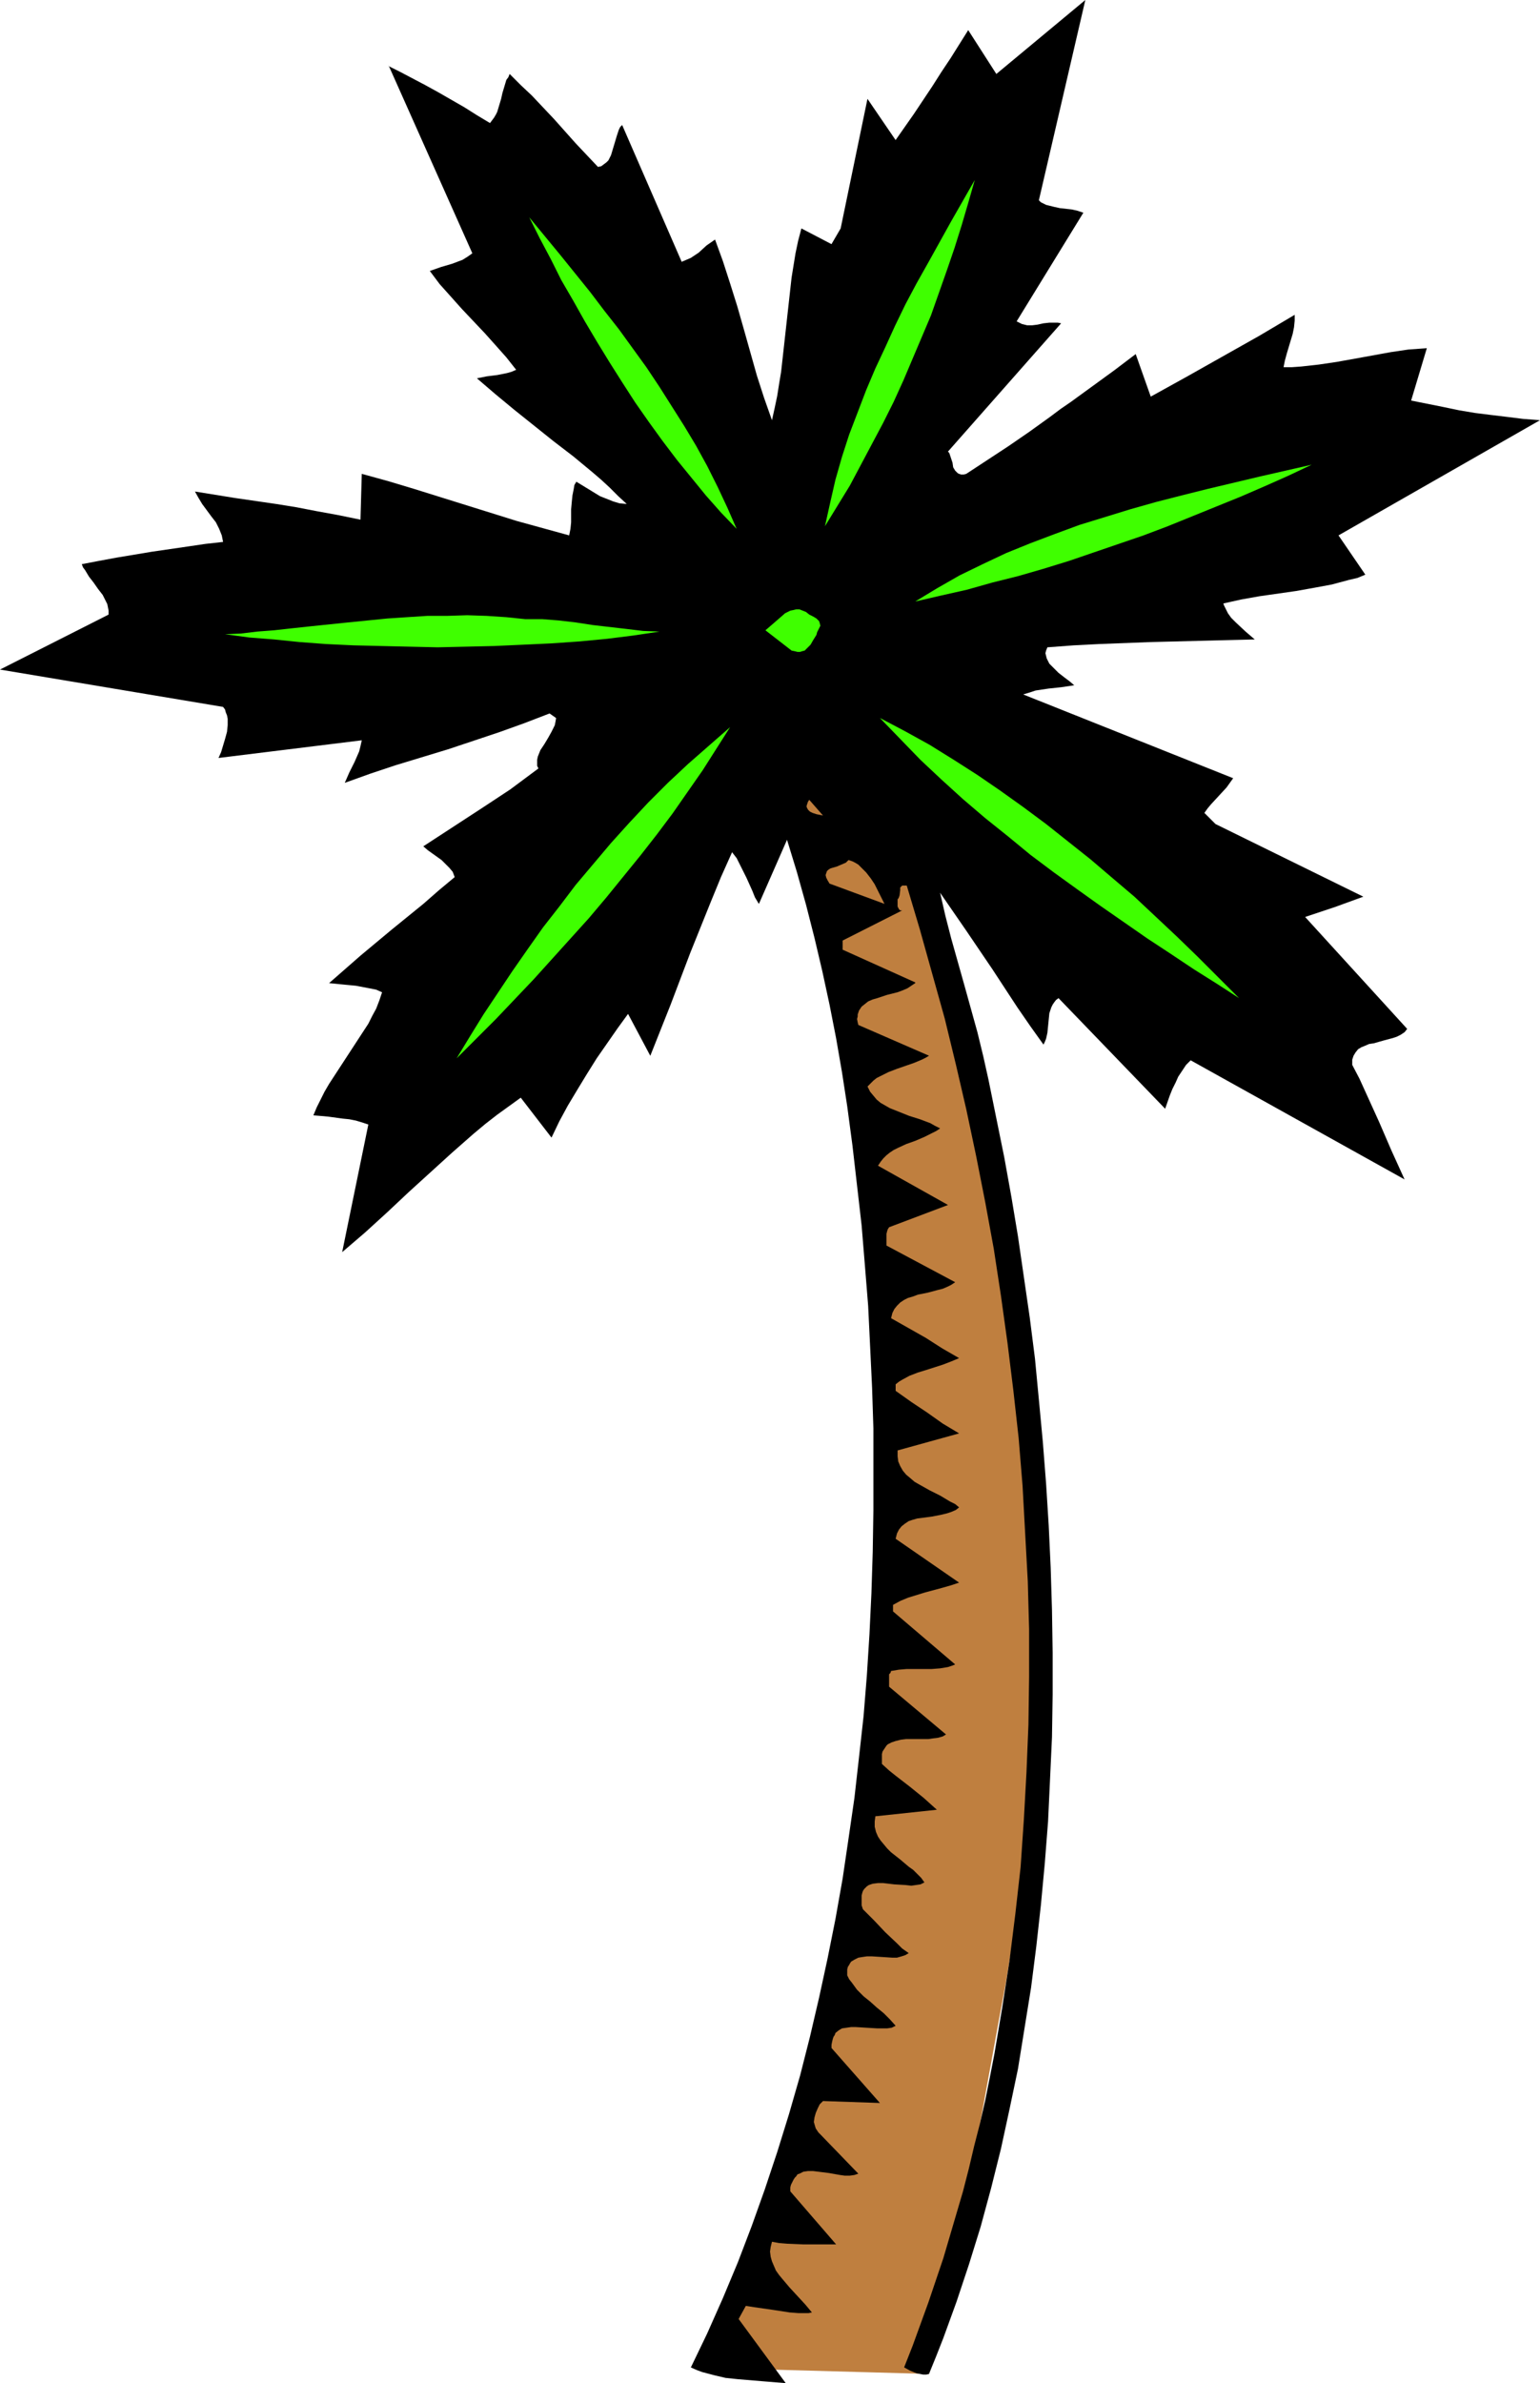 <?xml version="1.0" encoding="UTF-8" standalone="no"?>
<svg
   version="1.0"
   width="100.636mm"
   height="155.668mm"
   id="svg11"
   sodipodi:docname="Palm Tree 40.wmf"
   xmlns:inkscape="http://www.inkscape.org/namespaces/inkscape"
   xmlns:sodipodi="http://sodipodi.sourceforge.net/DTD/sodipodi-0.dtd"
   xmlns="http://www.w3.org/2000/svg"
   xmlns:svg="http://www.w3.org/2000/svg">
  <sodipodi:namedview
     id="namedview11"
     pagecolor="#ffffff"
     bordercolor="#000000"
     borderopacity="0.25"
     inkscape:showpageshadow="2"
     inkscape:pageopacity="0.0"
     inkscape:pagecheckerboard="0"
     inkscape:deskcolor="#d1d1d1"
     inkscape:document-units="mm" />
  <defs
     id="defs1">
    <pattern
       id="WMFhbasepattern"
       patternUnits="userSpaceOnUse"
       width="6"
       height="6"
       x="0"
       y="0" />
  </defs>
  <path
     style="fill:#bf7f3f;fill-opacity:1;fill-rule:evenodd;stroke:none"
     d="m 191.956,194.879 v 0 0.323 l 0.162,0.323 0.162,0.646 0.323,0.646 0.162,0.97 0.323,0.97 0.323,1.131 0.485,1.293 0.323,1.454 0.485,1.616 0.485,1.778 0.485,1.778 0.646,1.939 0.485,2.101 0.646,2.262 0.646,2.262 0.646,2.424 0.646,2.585 0.646,2.585 0.646,2.747 0.808,2.747 0.646,3.07 0.808,2.909 0.808,3.07 0.646,3.232 1.616,6.625 1.454,6.787 1.454,7.11 1.454,7.272 1.454,7.595 1.454,7.756 1.293,7.756 1.131,8.08 1.131,7.918 0.969,8.241 0.969,8.08 0.646,8.08 0.646,8.08 0.323,8.08 0.323,7.918 -0.162,7.918 -0.162,7.756 -0.162,3.717 -0.323,3.717 -0.323,3.717 -0.323,3.717 -1.777,14.382 -1.939,14.543 -1.939,14.382 -1.939,14.22 -0.969,6.948 -1.131,6.787 -0.969,6.787 -0.969,6.464 -0.969,6.464 -1.131,6.302 -0.969,6.14 -0.969,5.979 -1.131,5.656 -0.969,5.494 -0.969,5.171 -0.969,5.009 -0.808,4.848 -0.969,4.363 -0.808,4.201 -0.808,3.878 -0.485,1.778 -0.485,1.616 -0.323,1.616 -0.323,1.616 -0.485,1.454 -0.323,1.454 -0.323,1.293 -0.485,1.131 -0.323,0.97 -0.323,0.97 -0.323,0.97 -0.162,0.808 -0.323,0.646 -0.323,0.646 -0.323,0.485 -0.162,0.323 -0.646,0.646 -0.485,0.808 -0.646,0.808 -0.646,0.97 -1.454,2.101 -1.616,2.262 -1.616,2.424 -1.616,2.747 -3.393,5.171 -1.616,2.585 -1.454,2.424 -1.293,2.262 -0.646,0.97 -0.646,0.97 -0.485,0.808 -0.485,0.808 -0.323,0.646 -0.323,0.646 -0.323,0.485 -0.162,0.323 -0.162,0.162 v 0 l 58.815,1.616 v 0 -0.162 l 0.162,-0.323 v -0.485 l 0.162,-0.485 0.162,-0.808 0.162,-0.808 0.162,-0.808 0.162,-0.97 0.323,-1.131 0.162,-1.131 0.323,-1.293 0.323,-1.454 0.323,-1.454 0.323,-1.616 0.323,-1.616 0.323,-1.778 0.323,-1.778 0.808,-3.878 0.969,-4.04 0.808,-4.363 0.969,-4.525 0.969,-4.686 0.969,-5.009 0.969,-5.009 0.969,-5.171 1.131,-5.171 1.939,-10.665 1.939,-10.665 0.969,-5.332 0.969,-5.171 0.969,-5.171 0.808,-5.009 0.808,-4.848 0.808,-4.686 0.646,-4.525 0.646,-4.363 0.485,-4.04 0.323,-1.939 0.162,-1.778 0.485,-3.717 0.323,-4.04 0.323,-4.201 0.323,-4.363 0.323,-4.525 0.323,-4.686 0.162,-4.848 0.162,-5.009 0.162,-5.332 0.162,-5.333 v -5.333 l 0.162,-5.494 v -5.656 l -0.162,-5.656 -0.162,-11.473 -0.485,-11.635 -0.485,-11.796 -0.808,-11.473 -0.646,-5.817 -0.485,-5.656 -0.485,-5.656 -0.646,-5.494 -0.808,-5.494 -0.808,-5.171 -0.808,-5.171 -0.969,-5.171 -0.969,-4.848 -0.969,-4.848 -1.131,-4.686 -0.969,-4.363 -0.969,-4.525 -0.969,-4.363 -0.969,-4.201 -0.808,-4.04 -0.969,-4.04 -0.808,-3.878 -0.808,-3.878 -0.808,-3.555 -0.808,-3.555 -0.646,-3.393 -0.808,-3.232 -0.646,-3.232 -0.646,-2.909 -0.485,-2.747 -0.646,-2.747 -0.485,-2.585 -0.646,-2.424 -0.323,-2.262 -0.485,-1.939 -0.485,-1.939 -0.323,-1.778 -0.323,-1.616 -0.162,-1.293 -0.323,-1.293 -0.162,-0.97 -0.162,-0.97 -0.162,-0.646 -0.162,-0.485 v -0.323 0 l -29.569,-34.096 -6.786,22.623 z"
     id="path1" />
  <path
     style="fill:#000000;fill-opacity:1;fill-rule:evenodd;stroke:none"
     d="m 256.587,49.447 0.485,0.485 0.646,0.323 0.646,0.323 0.646,0.162 1.293,0.323 1.454,0.323 2.908,0.323 1.454,0.323 1.454,0.485 -16.481,26.824 0.646,0.323 0.646,0.323 0.646,0.162 0.646,0.162 h 1.293 l 1.293,-0.162 1.454,-0.323 1.454,-0.162 h 1.454 0.646 l 0.808,0.162 -27.953,31.672 0.323,0.323 0.162,0.485 0.323,0.97 0.323,0.97 0.162,1.131 0.485,0.808 0.323,0.323 0.323,0.323 0.323,0.162 0.485,0.162 h 0.646 l 0.646,-0.162 5.171,-3.393 5.171,-3.393 5.171,-3.555 5.171,-3.717 2.585,-1.939 2.585,-1.778 5.332,-3.878 5.332,-3.878 5.332,-4.04 3.716,10.503 9.048,-5.009 8.887,-5.009 8.887,-5.009 8.725,-5.171 v 1.454 l -0.162,1.616 -0.323,1.616 -0.485,1.616 -0.969,3.232 -0.485,1.778 -0.323,1.616 h 2.101 l 2.262,-0.162 4.363,-0.485 4.363,-0.646 4.524,-0.808 8.887,-1.616 4.363,-0.646 4.524,-0.323 -3.878,12.927 4.039,0.808 4.039,0.808 3.878,0.808 3.878,0.646 3.878,0.485 4.039,0.485 3.878,0.485 4.201,0.323 -24.883,14.22 -24.883,14.22 6.625,9.695 -1.939,0.808 -2.101,0.485 -4.201,1.131 -4.363,0.808 -4.524,0.808 -4.524,0.646 -4.524,0.646 -4.524,0.808 -4.363,0.97 0.162,0.485 0.323,0.646 0.646,1.293 0.808,1.131 1.131,1.131 2.424,2.262 1.131,0.97 1.131,0.97 -6.625,0.162 -6.463,0.162 -12.765,0.323 -12.603,0.485 -6.302,0.323 -6.463,0.485 -0.323,0.808 -0.162,0.646 0.162,0.646 0.162,0.646 0.323,0.646 0.323,0.646 1.131,1.131 1.131,1.131 1.454,1.131 1.293,0.97 1.131,0.97 -3.232,0.485 -3.07,0.323 -3.232,0.485 -1.454,0.485 -1.616,0.485 51.867,20.684 -0.808,1.131 -0.808,1.131 -1.939,2.101 -1.939,2.101 -0.808,0.97 -0.808,1.131 2.747,2.747 36.517,17.937 -7.109,2.585 -7.271,2.424 25.206,27.632 -0.646,0.808 -0.969,0.646 -0.969,0.485 -0.969,0.323 -2.424,0.646 -2.262,0.646 -1.131,0.162 -1.131,0.485 -0.808,0.323 -0.808,0.485 -0.646,0.808 -0.485,0.808 -0.323,0.97 v 0.646 0.646 l 1.777,3.393 1.616,3.555 3.232,7.11 3.07,7.11 1.616,3.555 1.616,3.555 -52.836,-29.41 -1.131,1.131 -0.969,1.454 -0.969,1.454 -0.646,1.454 -0.808,1.616 -0.646,1.616 -1.131,3.232 -26.337,-27.309 -0.646,0.485 -0.485,0.646 -0.323,0.485 -0.323,0.646 -0.485,1.454 -0.162,1.616 -0.323,3.232 -0.323,1.454 -0.323,0.808 -0.323,0.646 -3.232,-4.525 -3.232,-4.686 -6.14,-9.372 -6.463,-9.534 -3.232,-4.686 -3.232,-4.686 1.293,5.656 1.454,5.656 3.232,11.473 3.232,11.635 1.454,5.979 1.293,5.817 1.939,9.534 1.939,9.534 1.777,9.857 1.616,9.695 1.454,10.019 1.454,10.019 1.293,10.18 0.969,10.18 0.969,10.342 0.808,10.342 0.646,10.342 0.485,10.342 0.323,10.503 0.162,10.503 v 10.342 l -0.162,10.503 -0.485,10.503 -0.485,10.342 -0.808,10.342 -0.969,10.342 -1.131,10.18 -1.293,10.18 -1.616,10.019 -1.616,10.019 -2.101,10.019 -2.101,9.695 -2.424,9.695 -2.585,9.534 -2.908,9.372 -3.07,9.211 -3.232,8.888 -1.777,4.525 -1.777,4.363 -0.646,0.162 h -0.808 l -0.808,-0.162 -0.808,-0.162 -1.616,-0.646 -1.454,-0.808 2.101,-5.332 1.939,-5.333 1.939,-5.333 3.716,-10.988 1.616,-5.494 1.616,-5.494 1.616,-5.494 1.454,-5.656 1.293,-5.494 1.454,-5.656 1.293,-5.656 1.131,-5.656 1.131,-5.817 1.939,-11.473 1.777,-11.473 1.454,-11.635 1.293,-11.473 0.808,-11.796 0.646,-11.635 0.485,-11.796 0.162,-11.796 v -11.796 l -0.323,-11.796 -0.646,-11.796 -0.646,-11.796 -0.969,-11.796 -1.293,-11.635 -1.454,-11.796 -1.616,-11.635 -1.777,-11.635 -2.101,-11.473 -2.262,-11.473 -2.424,-11.473 -2.585,-11.15 -2.747,-11.311 -3.07,-10.988 -3.07,-10.988 -3.232,-10.827 h -0.485 -0.323 -0.323 l -0.162,0.162 -0.323,0.323 v 0.646 l -0.162,1.293 -0.162,0.485 -0.162,0.323 -0.162,0.162 v 0.646 0.485 0.646 l 0.162,0.323 0.162,0.323 0.323,0.323 h 0.485 l -14.704,7.433 v 2.262 l 17.935,8.08 v 0.162 l -0.969,0.646 -0.969,0.646 -1.131,0.485 -1.293,0.485 -2.585,0.646 -2.424,0.808 -1.131,0.323 -1.131,0.485 -0.808,0.646 -0.808,0.646 -0.646,0.97 -0.323,0.97 v 0.485 l -0.162,0.646 0.162,0.808 0.162,0.646 17.451,7.595 -0.808,0.485 -0.969,0.485 -1.939,0.808 -4.201,1.454 -2.101,0.808 -1.939,0.97 -0.969,0.485 -0.808,0.646 -0.808,0.808 -0.646,0.646 0.646,1.293 0.808,0.97 0.808,0.97 0.969,0.808 1.131,0.646 1.131,0.646 2.424,0.97 2.424,0.97 2.585,0.808 2.585,0.97 1.131,0.646 1.293,0.646 -0.969,0.646 -0.969,0.485 -1.939,0.97 -2.262,0.97 -2.262,0.808 -2.101,0.97 -0.969,0.485 -0.969,0.646 -0.808,0.646 -0.808,0.808 -0.646,0.808 -0.646,0.97 v 0 l 17.289,9.695 -14.542,5.494 -0.323,0.485 -0.162,0.485 -0.162,0.646 v 1.778 1.131 l 16.966,9.049 -0.969,0.646 -0.969,0.485 -1.131,0.485 -1.293,0.323 -2.424,0.646 -2.424,0.485 -1.293,0.485 -1.131,0.323 -0.969,0.485 -0.969,0.646 -0.808,0.808 -0.646,0.808 -0.485,0.97 -0.323,1.293 8.564,4.848 4.039,2.585 4.201,2.424 -1.939,0.808 -2.101,0.808 -4.039,1.293 -2.101,0.646 -2.101,0.808 -1.777,0.97 -0.808,0.485 -0.808,0.646 v 1.616 l 3.878,2.747 3.878,2.585 3.878,2.747 4.039,2.424 -15.188,4.201 v 1.454 l 0.162,1.293 0.485,1.131 0.646,1.131 0.808,0.97 0.969,0.808 1.131,0.97 1.131,0.646 2.585,1.454 2.585,1.293 2.424,1.454 1.293,0.646 0.969,0.808 -0.808,0.646 -1.131,0.485 -0.969,0.323 -1.293,0.323 -2.424,0.485 -2.424,0.323 -1.293,0.162 -1.131,0.323 -0.969,0.323 -0.969,0.646 -0.808,0.646 -0.646,0.808 -0.485,0.97 -0.162,0.646 -0.162,0.646 15.673,10.827 -1.939,0.646 -2.262,0.646 -4.201,1.131 -2.101,0.646 -2.101,0.646 -1.939,0.808 -1.777,0.97 v 0 1.616 l 15.35,13.089 -0.808,0.323 -0.969,0.323 -1.939,0.323 -2.101,0.162 h -6.14 l -1.939,0.162 -1.939,0.323 -0.162,0.485 -0.323,0.323 v 0.97 0.97 0.646 0.485 l 14.057,11.796 -0.808,0.485 -1.131,0.323 -1.293,0.162 -1.131,0.162 h -2.747 -2.747 l -1.293,0.162 -1.293,0.323 -0.969,0.323 -0.969,0.485 -0.323,0.323 -0.323,0.485 -0.323,0.485 -0.323,0.485 -0.162,0.646 v 0.808 0.808 0.808 l 1.777,1.616 1.616,1.293 3.555,2.747 3.393,2.747 1.616,1.454 1.616,1.454 -15.188,1.616 -0.162,1.293 v 1.293 l 0.323,1.293 0.485,1.131 0.646,0.97 0.808,0.97 0.808,0.97 0.969,0.97 2.262,1.778 2.101,1.778 1.131,0.808 0.969,0.97 0.969,0.97 0.808,1.131 -0.969,0.485 -1.131,0.162 -1.131,0.162 -1.454,-0.162 -2.747,-0.162 -2.747,-0.323 h -1.293 l -1.293,0.162 -0.969,0.323 -0.485,0.323 -0.323,0.323 -0.323,0.323 -0.323,0.485 -0.162,0.485 -0.162,0.646 v 0.646 0.808 0.97 l 0.323,0.97 2.747,2.747 2.747,2.909 2.908,2.747 1.293,1.293 1.616,1.131 -0.808,0.485 -0.969,0.323 -1.131,0.323 h -1.131 l -2.424,-0.162 -2.585,-0.162 h -1.293 l -1.131,0.162 -0.969,0.162 -0.969,0.485 -0.808,0.485 -0.323,0.485 -0.162,0.323 -0.323,0.485 -0.162,0.646 v 0.646 0.808 l 0.485,0.97 0.646,0.808 1.293,1.778 1.616,1.616 1.616,1.293 1.616,1.454 1.777,1.454 1.454,1.454 1.454,1.616 -0.969,0.485 -1.131,0.162 h -1.293 -1.131 l -2.747,-0.162 -2.585,-0.162 h -1.131 l -1.131,0.162 -1.131,0.162 -0.808,0.485 -0.808,0.646 -0.162,0.485 -0.323,0.485 -0.162,0.485 -0.162,0.646 -0.162,0.808 v 0.808 l 11.957,13.574 -14.057,-0.485 -0.808,0.808 -0.485,0.97 -0.485,1.131 -0.323,1.131 -0.162,1.131 0.323,1.131 0.162,0.485 0.323,0.485 0.323,0.485 0.485,0.485 9.372,9.695 -0.969,0.323 -1.131,0.162 h -1.293 l -1.131,-0.162 -2.747,-0.485 -2.585,-0.323 -1.293,-0.162 h -1.293 l -1.131,0.162 -0.969,0.485 -0.485,0.162 -0.323,0.485 -0.323,0.323 -0.323,0.485 -0.323,0.646 -0.323,0.646 -0.162,0.646 v 0.97 l 11.311,13.089 h -2.262 -2.101 -3.878 l -3.878,-0.162 -1.939,-0.162 -1.777,-0.323 -0.323,1.293 -0.162,1.131 0.162,1.293 0.323,1.131 0.485,1.131 0.485,1.131 0.808,1.131 0.808,0.97 1.777,2.101 1.939,2.101 1.939,2.101 1.616,1.939 -0.808,0.162 h -2.585 l -2.101,-0.162 -2.101,-0.323 -2.101,-0.323 -4.524,-0.646 -2.101,-0.323 -1.777,3.232 11.634,15.836 -5.978,-0.485 -5.817,-0.485 -3.07,-0.323 -2.747,-0.646 -3.07,-0.808 -1.293,-0.485 -1.454,-0.646 4.039,-8.403 3.878,-8.726 3.716,-8.888 3.393,-8.888 3.232,-9.049 3.07,-9.211 2.908,-9.372 2.747,-9.534 2.424,-9.534 2.262,-9.695 2.101,-9.695 1.939,-9.695 1.777,-10.019 1.454,-9.857 1.454,-10.019 1.131,-10.019 1.131,-10.18 0.808,-10.019 0.646,-10.18 0.485,-10.18 0.323,-10.18 0.162,-10.18 v -10.18 -10.18 l -0.323,-10.019 -0.485,-10.18 -0.485,-10.019 -0.808,-10.019 -0.808,-9.857 -1.131,-9.857 -1.131,-9.857 -1.293,-9.695 -1.293,-8.403 -1.454,-8.403 -1.616,-8.241 -1.777,-8.241 -1.939,-8.241 -2.101,-8.241 -2.262,-8.08 -2.424,-7.918 -6.948,15.836 -0.969,-1.616 -0.646,-1.616 -1.454,-3.232 -1.616,-3.232 -0.808,-1.616 -1.131,-1.454 -2.747,6.14 -2.585,6.302 -5.009,12.443 -4.847,12.766 -5.009,12.604 -5.494,-10.342 -2.585,3.555 -2.585,3.717 -2.585,3.717 -2.424,3.878 -2.262,3.717 -2.424,4.04 -2.101,3.878 -1.939,4.04 -7.594,-9.857 -2.908,2.101 -2.908,2.101 -2.908,2.262 -2.908,2.424 -5.332,4.686 -5.332,4.848 -5.332,4.848 -5.332,5.009 -5.494,5.009 -5.655,4.848 6.463,-31.51 -1.454,-0.485 -1.616,-0.485 -1.616,-0.323 -1.616,-0.162 -3.555,-0.485 -1.777,-0.162 -1.939,-0.162 0.808,-1.939 0.969,-1.939 0.969,-1.939 1.131,-1.939 2.424,-3.717 2.424,-3.717 2.424,-3.717 2.424,-3.717 0.969,-1.939 0.969,-1.778 0.808,-2.101 0.646,-1.939 -1.454,-0.646 -1.616,-0.323 -3.393,-0.646 -3.393,-0.323 -3.232,-0.323 3.878,-3.393 3.878,-3.393 7.756,-6.464 7.756,-6.302 3.878,-3.393 3.878,-3.232 -0.485,-1.293 -0.808,-0.97 -0.969,-0.97 -0.969,-0.97 -2.262,-1.616 -1.131,-0.808 -1.131,-0.97 14.381,-9.372 7.109,-4.686 6.948,-5.171 -0.323,-0.646 v -0.808 -0.646 l 0.162,-0.808 0.323,-0.808 0.323,-0.808 0.969,-1.454 0.969,-1.616 0.808,-1.454 0.808,-1.616 0.162,-0.808 0.162,-0.97 -1.616,-1.131 -6.302,2.424 -6.302,2.262 -6.302,2.101 -6.302,2.101 -12.765,3.878 -6.302,2.101 -6.302,2.262 1.131,-2.585 1.293,-2.585 1.131,-2.585 0.323,-1.293 0.323,-1.454 -35.386,4.363 0.646,-1.454 0.485,-1.616 0.485,-1.616 0.485,-1.778 0.162,-1.616 v -1.616 l -0.162,-0.808 -0.323,-0.808 -0.162,-0.646 -0.485,-0.646 L 0,165.308 26.822,151.734 v -0.97 l -0.162,-0.808 -0.162,-0.808 -0.323,-0.646 -0.808,-1.616 -1.131,-1.454 -1.131,-1.616 -1.131,-1.454 -0.969,-1.616 -0.485,-0.646 -0.323,-0.808 4.201,-0.808 4.363,-0.808 8.725,-1.454 8.887,-1.293 4.363,-0.646 4.363,-0.485 -0.162,-0.808 -0.162,-0.808 -0.646,-1.616 -0.808,-1.616 -1.131,-1.454 -2.262,-3.07 -0.969,-1.616 -0.808,-1.454 5.009,0.808 5.009,0.808 10.018,1.454 5.009,0.808 5.009,0.97 5.332,0.97 5.494,1.131 0.323,-11.311 6.463,1.778 6.463,1.939 25.368,7.918 6.463,1.778 6.463,1.778 0.323,-1.616 0.162,-1.616 v -3.232 l 0.162,-1.778 0.162,-1.616 0.323,-1.616 0.162,-0.97 0.485,-0.808 2.908,1.778 2.908,1.778 1.616,0.646 1.616,0.646 1.616,0.485 1.777,0.162 -2.101,-1.939 -2.101,-2.101 -2.101,-1.939 -2.262,-1.939 -4.686,-3.878 -4.847,-3.717 -9.695,-7.756 -4.686,-3.878 -4.524,-3.878 2.424,-0.485 2.585,-0.323 2.424,-0.485 1.131,-0.323 1.131,-0.485 -2.424,-3.07 -2.585,-2.909 -2.747,-3.07 -2.908,-3.07 -2.747,-2.909 -2.747,-3.07 -2.747,-3.07 -2.424,-3.232 2.747,-0.97 2.747,-0.808 1.293,-0.485 1.293,-0.485 1.293,-0.808 1.131,-0.808 -20.682,-46.377 v 0.162 l 2.908,1.454 3.07,1.616 3.07,1.616 3.232,1.778 6.463,3.717 3.07,1.939 3.232,1.939 0.485,-0.646 0.485,-0.646 0.485,-0.808 0.323,-0.646 0.485,-1.616 0.485,-1.616 0.323,-1.454 0.485,-1.616 0.485,-1.616 0.485,-0.646 0.323,-0.808 2.747,2.747 2.747,2.585 5.494,5.817 5.332,5.979 5.494,5.817 0.808,-0.162 0.646,-0.485 0.646,-0.485 0.485,-0.485 0.323,-0.646 0.323,-0.646 0.485,-1.616 0.969,-3.232 0.485,-1.454 0.323,-0.646 0.485,-0.485 14.704,33.773 1.131,-0.485 1.131,-0.485 0.969,-0.646 0.969,-0.646 1.939,-1.778 2.101,-1.454 1.939,5.333 1.777,5.494 1.777,5.656 1.616,5.656 3.232,11.473 1.777,5.494 1.939,5.494 0.646,-2.909 0.646,-3.07 0.485,-3.07 0.485,-2.909 0.646,-5.817 0.646,-5.817 0.646,-5.817 0.646,-5.817 0.969,-5.979 0.646,-3.07 0.808,-3.07 7.433,3.878 2.262,-3.878 6.625,-31.995 6.948,10.18 2.262,-3.232 2.262,-3.232 4.524,-6.787 2.262,-3.555 2.262,-3.393 4.363,-6.948 6.948,10.827 L 268.059,0 Z"
     id="path2" />
  <path
     style="fill:#3fff00;fill-opacity:1;fill-rule:evenodd;stroke:none"
     d="m 203.751,129.919 1.293,-5.817 1.293,-5.656 1.616,-5.656 1.777,-5.494 2.101,-5.494 2.101,-5.494 2.262,-5.333 2.424,-5.171 2.424,-5.333 2.585,-5.333 2.747,-5.171 2.908,-5.171 5.655,-10.18 5.817,-10.18 -1.616,5.656 -1.616,5.494 -1.777,5.656 -1.939,5.656 -1.939,5.494 -1.939,5.494 -2.262,5.333 -2.262,5.333 -2.262,5.333 -2.424,5.333 -2.585,5.171 -2.747,5.171 -2.747,5.171 -2.747,5.171 -3.07,5.009 z"
     id="path3" />
  <path
     style="fill:#3fff00;fill-opacity:1;fill-rule:evenodd;stroke:none"
     d="m 181.938,130.566 -3.878,-4.04 -3.716,-4.201 -3.555,-4.363 -3.555,-4.363 -3.555,-4.686 -3.393,-4.686 -3.393,-4.848 -3.232,-5.009 -3.07,-4.848 -3.07,-5.009 -3.07,-5.171 -2.908,-5.171 -2.908,-5.009 -2.585,-5.171 -2.747,-5.171 -2.585,-5.171 7.594,9.211 7.433,9.211 3.555,4.686 3.555,4.525 3.393,4.686 3.393,4.686 3.232,4.848 3.07,4.848 3.07,4.848 2.908,4.848 2.747,5.009 2.585,5.171 2.424,5.171 z"
     id="path4" />
  <path
     style="fill:#3fff00;fill-opacity:1;fill-rule:evenodd;stroke:none"
     d="m 323.965,114.73 -5.817,2.747 -5.817,2.585 -5.978,2.585 -5.978,2.424 -5.978,2.424 -5.978,2.424 -5.978,2.262 -6.14,2.101 -6.14,2.101 -6.14,2.101 -6.302,1.939 -6.14,1.778 -6.463,1.616 -6.302,1.778 -6.463,1.454 -6.302,1.454 5.332,-3.232 5.655,-3.232 5.655,-2.747 5.817,-2.747 5.978,-2.424 5.978,-2.262 6.14,-2.262 6.302,-1.939 6.302,-1.939 6.302,-1.778 6.302,-1.616 6.463,-1.616 12.926,-3.07 z"
     id="path5" />
  <path
     style="fill:#3fff00;fill-opacity:1;fill-rule:evenodd;stroke:none"
     d="m 202.62,154.481 -0.485,0.97 -0.323,0.646 -0.162,0.646 -0.808,1.293 -0.646,1.131 -0.485,0.485 -0.485,0.485 -0.485,0.485 -0.646,0.162 -0.485,0.162 h -0.646 l -0.646,-0.162 -0.808,-0.162 -6.463,-5.009 1.131,-0.97 2.424,-2.101 1.293,-1.131 0.646,-0.323 0.646,-0.323 0.808,-0.162 0.646,-0.162 h 0.808 l 0.808,0.323 0.808,0.323 0.808,0.646 0.969,0.485 0.808,0.485 0.323,0.323 0.323,0.323 0.162,0.485 z"
     id="path6" />
  <path
     style="fill:#3fff00;fill-opacity:1;fill-rule:evenodd;stroke:none"
     d="m 162.871,155.935 -6.463,0.97 -6.463,0.808 -6.786,0.646 -6.948,0.485 -6.948,0.323 -7.109,0.323 -6.948,0.162 -7.109,0.162 -7.109,-0.162 -6.948,-0.162 -6.786,-0.162 -6.786,-0.323 -6.463,-0.485 -6.302,-0.646 -6.14,-0.485 -5.978,-0.808 3.878,-0.162 4.039,-0.485 4.201,-0.323 4.363,-0.485 4.524,-0.485 4.686,-0.485 4.686,-0.485 4.847,-0.485 4.847,-0.485 4.847,-0.323 5.009,-0.323 h 4.847 l 5.009,-0.162 4.847,0.162 4.847,0.323 4.686,0.485 h 4.201 l 4.039,0.323 4.201,0.485 4.201,0.646 8.402,0.97 4.039,0.485 z"
     id="path7" />
  <path
     style="fill:#3fff00;fill-opacity:1;fill-rule:evenodd;stroke:none"
     d="m 306.03,246.426 -5.494,-3.555 -5.655,-3.555 -5.817,-3.878 -5.655,-3.717 -5.817,-4.04 -5.817,-4.04 -5.655,-4.04 -5.817,-4.201 -5.817,-4.363 -5.494,-4.525 -5.655,-4.525 -5.494,-4.686 -5.332,-4.848 -5.171,-4.848 -5.009,-5.171 -5.009,-5.171 6.14,3.232 6.14,3.393 5.978,3.717 5.817,3.717 5.655,3.878 5.655,4.04 5.655,4.201 5.494,4.363 5.494,4.363 5.494,4.686 5.332,4.525 5.171,4.848 5.332,5.009 5.171,5.009 5.009,5.009 z"
     id="path8" />
  <path
     style="fill:#3fff00;fill-opacity:1;fill-rule:evenodd;stroke:none"
     d="m 112.782,261.293 3.232,-5.333 3.393,-5.494 3.555,-5.332 3.555,-5.333 3.716,-5.333 3.878,-5.494 4.039,-5.171 4.039,-5.333 4.363,-5.171 4.363,-5.171 4.524,-5.009 4.686,-5.009 4.847,-4.848 5.009,-4.686 5.171,-4.525 5.171,-4.525 -3.393,5.333 -3.393,5.333 -3.716,5.332 -3.716,5.333 -3.878,5.171 -4.039,5.171 -4.201,5.171 -4.201,5.171 -4.363,5.171 -4.524,5.009 -4.524,5.009 -4.524,5.009 -9.372,9.857 z"
     id="path9" />
  <path
     style="fill:#bf7f3f;fill-opacity:1;fill-rule:evenodd;stroke:none"
     d="m 203.266,201.343 -0.808,-0.162 -0.808,-0.162 -0.969,-0.323 -0.646,-0.323 -0.485,-0.485 -0.162,-0.323 -0.162,-0.323 v -0.323 l 0.162,-0.485 0.162,-0.485 0.323,-0.485 v 0 z"
     id="path10" />
  <path
     style="fill:#bf7f3f;fill-opacity:1;fill-rule:evenodd;stroke:none"
     d="m 218.454,223.157 -13.573,-5.009 -0.485,-0.808 -0.323,-0.646 -0.162,-0.646 0.162,-0.485 0.162,-0.485 0.323,-0.323 0.485,-0.323 0.485,-0.162 1.131,-0.323 1.131,-0.485 1.131,-0.485 0.323,-0.323 0.323,-0.323 0.969,0.323 0.646,0.323 0.808,0.485 0.646,0.646 1.293,1.293 1.131,1.454 0.969,1.454 0.808,1.616 z"
     id="path11" />
</svg>
